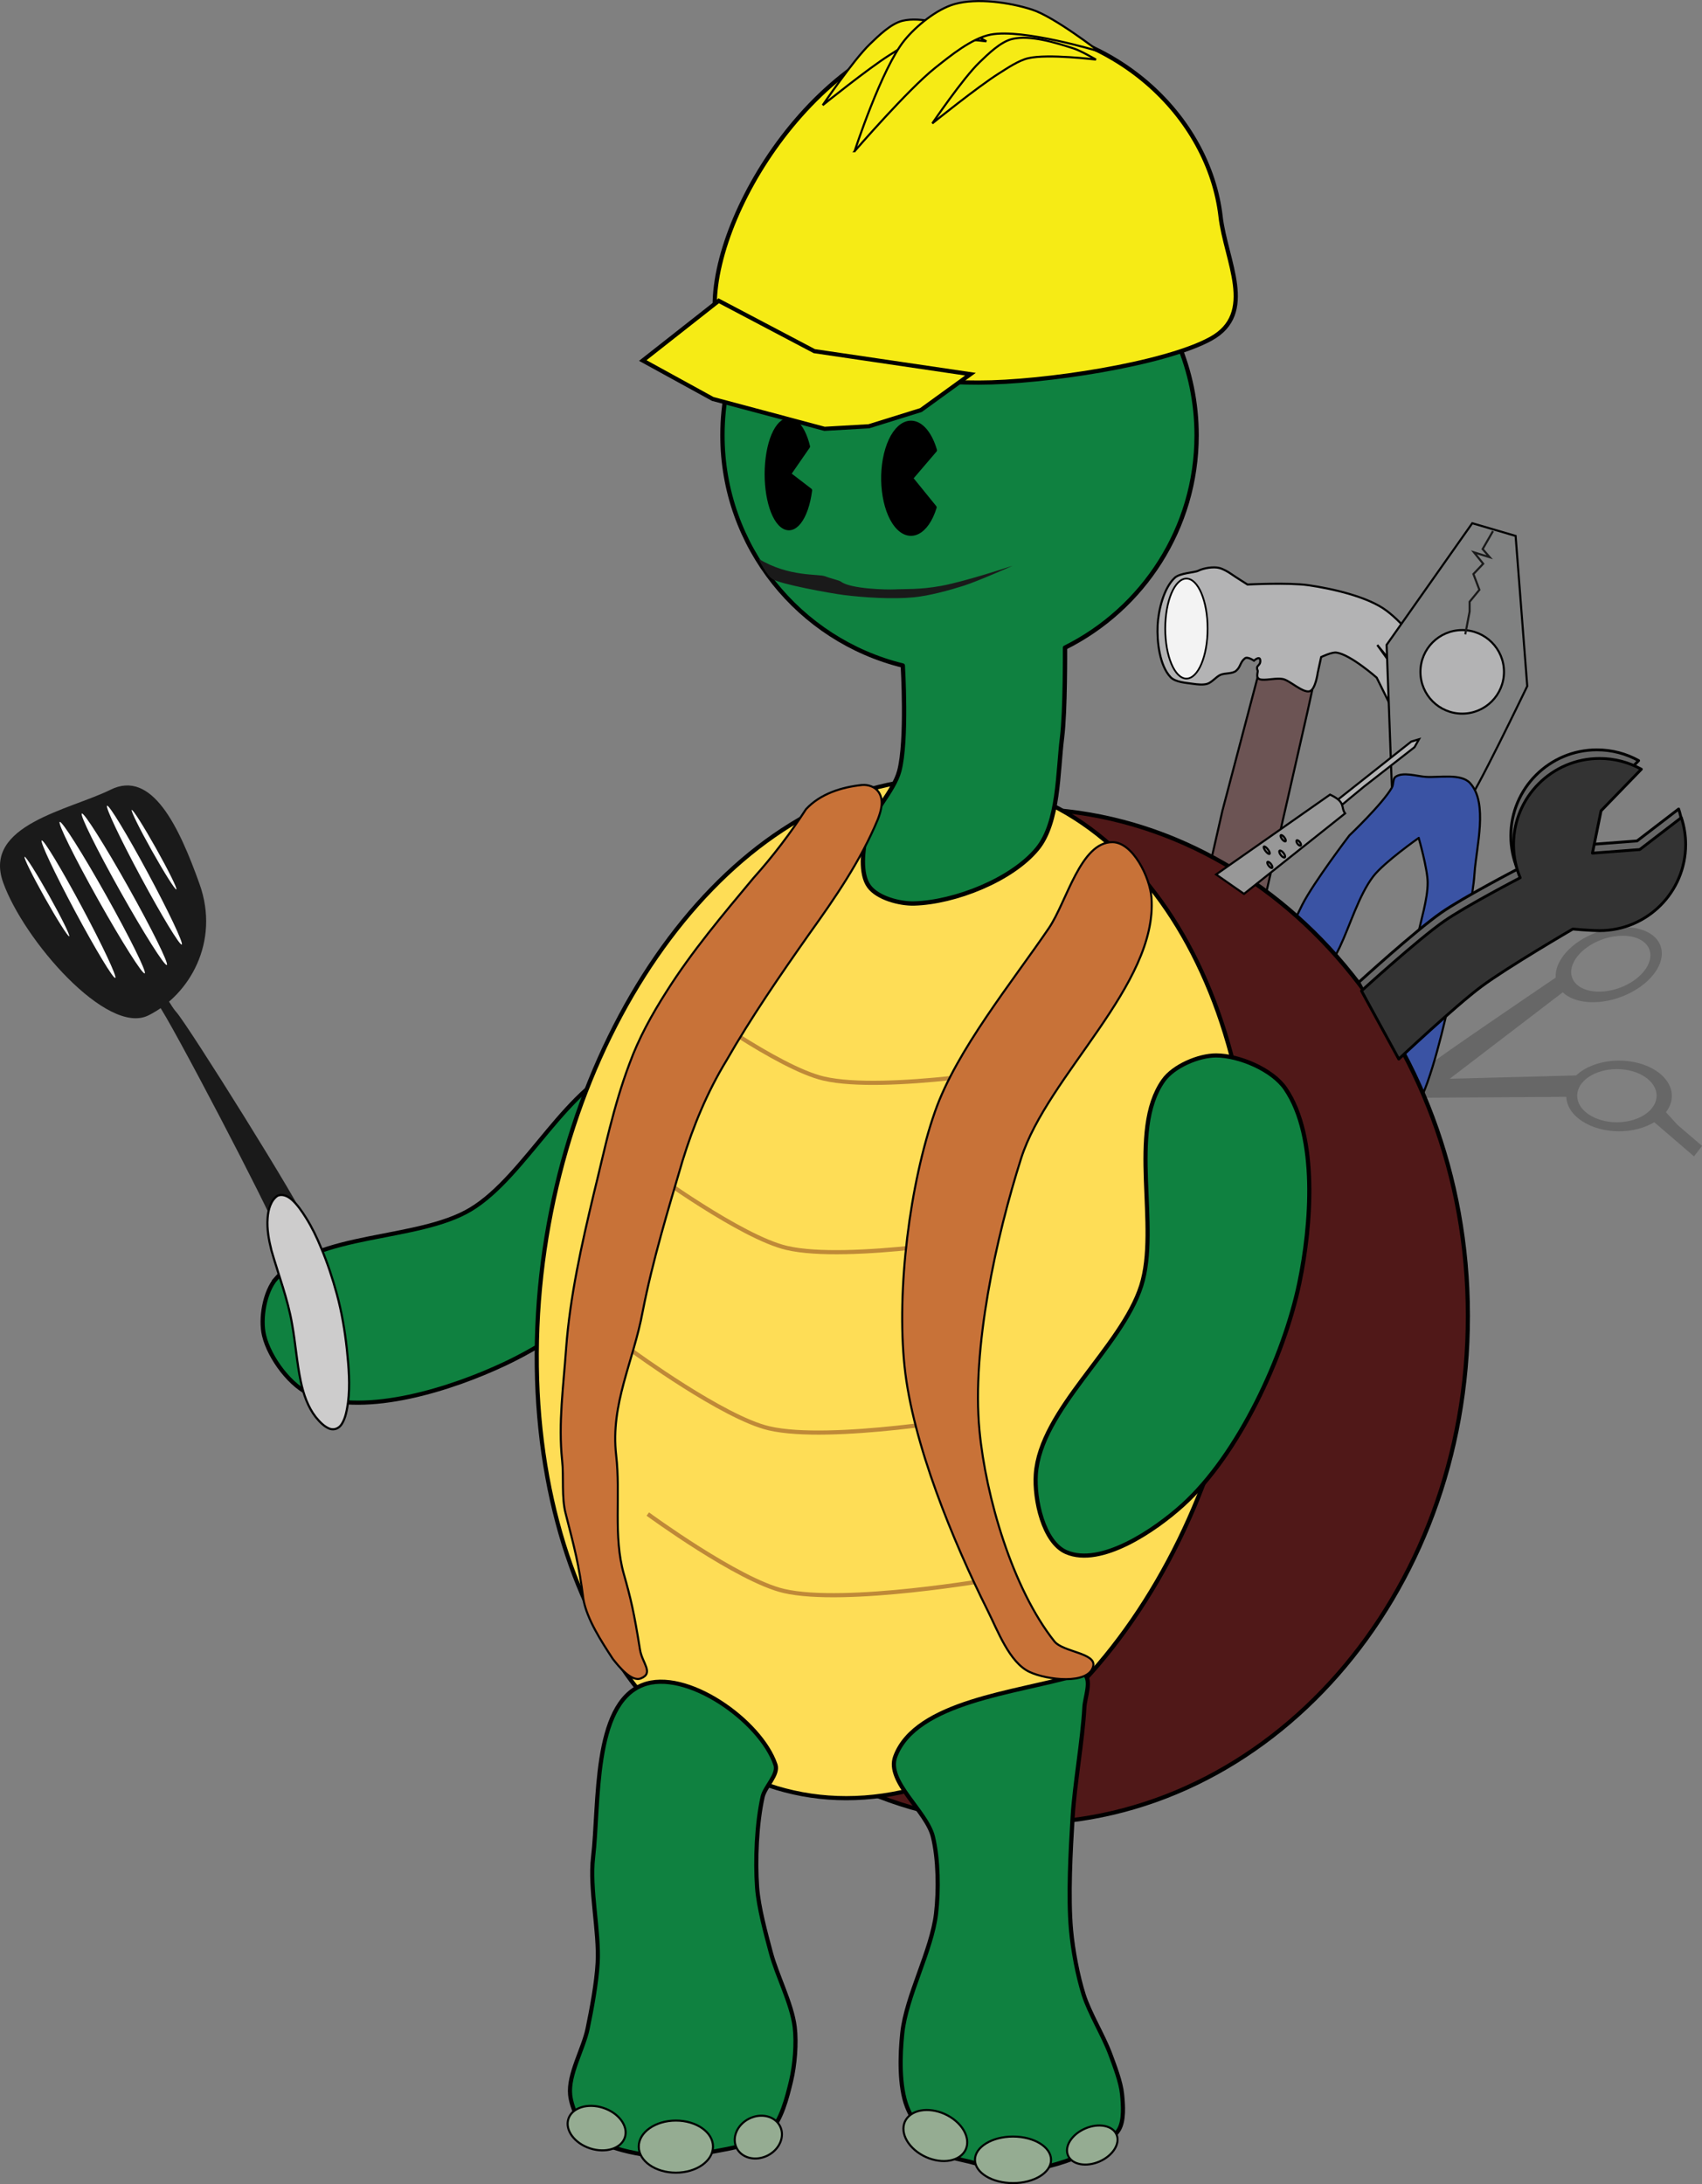 <?xml version="1.0" encoding="UTF-8"?>
<svg version="1.1" viewBox="0 0 1025.5 1315.6" xml:space="preserve" xmlns="http://www.w3.org/2000/svg"><rect x="0" y="0" width="1025.5" height="1315.6" fill="#808080" stroke="none"/><defs><clipPath id="b"><path d="m0 1052.5h820.43v-1052.5h-820.43v1052.5z"/></clipPath><clipPath id="a"><path d="m304.53 570.6h193.84v-287.82h-193.84v287.82z"/></clipPath></defs><g transform="matrix(1.25 0 0 -1.25 0 1315.6)"><g clip-path="url(#b)"><g transform="translate(779.36 537.31)"><path d="m0 0c10.565 0 19.156-5.74 19.156-12.812 0-7.073-8.591-12.813-19.156-12.813s-19.125 5.74-19.125 12.813c0 7.072 8.56 12.812 19.125 12.812m3 64.25c6.161-0.051 11.14-2.415 12.688-6.656 2.344-6.424-4.077-14.691-14.344-18.438-10.267-3.746-20.531-1.58-22.875 4.844-2.345 6.424 4.076 14.691 14.344 18.438 1.925 0.702 3.878 1.171 5.75 1.468 1.52 0.242 3.015 0.356 4.437 0.344m1 4.125c-1.909 0.017-3.899-0.114-5.937-0.437-2.51-0.399-5.106-1.058-7.688-2-12.272-4.479-20.434-13.779-19.844-21.844-6.872-4.656-58.268-39.518-60.75-42-2.654-2.654-13-15.938-13-15.938l78.844 0.469c0.348-9.2 11.612-16.594 25.437-16.594 6.527 0 12.465 1.668 16.969 4.375l19.157-16.468 3.875 5.062-11.844 10.125-5.563 6.125c1.813 2.342 2.844 4.994 2.844 7.813 0 9.402-11.393 17.031-25.438 17.031-8.551 0-16.106-2.822-20.718-7.156l-60.907-1.594 54.469 41.656c5.463-5.229 16.633-6.403 27.844-2.312 13.771 5.025 22.425 16.102 19.281 24.718-2.075 5.688-8.761 8.894-17.031 8.969" fill="#676767"/></g><g transform="translate(606.75 728.26)"><path d="m0 0-17.517-66.433-8.594-37.678 27.103-13.221 12.559 54.865 9.915 43.628 2.314 10.576 0.661 9.585-26.441-1.322z" fill="#6c5454"/><path d="m0 0-17.517-66.433-8.594-37.678 27.103-13.221 12.559 54.865 9.915 43.628 2.314 10.576 0.661 9.585-26.441-1.322z" fill="none" stroke="#000"/></g><g transform="translate(566.16 773.98)"><path d="m0 0c2.601 2.481 9.454 2.489 11.463 3.487 2.599 1.292 7.289 2.049 10.1 1.322 1.919-0.497 4.175-1.803 5.802-2.937 2.282-1.59 7.786-5.033 7.786-5.033s19.823 1.026 29.303-0.33c11.238-1.608 28.693-5.463 37.754-12.302 8.629-6.514 17.237-17.611 21.336-27.615 1.867-4.555 2.645-16.195 2.645-16.195l0.661-13.551-6.941-0.992-7.602 24.128-14.576 17.705 13.915-19.358 7.271-26.441-5.618-1.983-15.865 32.06s-12.626 11.158-19.427 12.08c-2.276 0.309-7.345-2.165-7.345-2.165l-1.652-7.602s-1.087-8.202-3.964-8.888c-3.369-0.803-9.491 5.261-12.892 5.914-2.923 0.561-6.945-0.517-9.916-0.331-3.822 0.24-1.796 3.547-2.202 4.483-1.139 2.625 1.544 2.031 1.284 4.88-0.217 2.387-3.048-0.19-3.048-0.19s-3.087 2.136-4.37 1.107c-2.426-1.948-1.877-3.939-4.223-5.983-1.777-1.548-5.457-1.006-7.602-1.983-2.077-0.947-4.099-3.622-6.28-4.297-1.989-0.615-4.88-0.299-6.94 0-3.334 0.484-8.435 0.762-10.765 3.194-5.335 5.57-6.624 17.234-6.25 24.937 0.353 7.279 2.885 17.849 8.158 22.879" fill="#b3b3b4"/><path d="m0 0c2.601 2.481 9.454 2.489 11.463 3.487 2.599 1.292 7.289 2.049 10.1 1.322 1.919-0.497 4.175-1.803 5.802-2.937 2.282-1.59 7.786-5.033 7.786-5.033s19.823 1.026 29.303-0.33c11.238-1.608 28.693-5.463 37.754-12.302 8.629-6.514 17.237-17.611 21.336-27.615 1.867-4.555 2.645-16.195 2.645-16.195l0.661-13.551-6.941-0.992-7.602 24.128-14.576 17.705 13.915-19.358 7.271-26.441-5.618-1.983-15.865 32.06s-12.626 11.158-19.427 12.08c-2.276 0.309-7.345-2.165-7.345-2.165l-1.652-7.602s-1.087-8.202-3.964-8.888c-3.369-0.803-9.491 5.261-12.892 5.914-2.923 0.561-6.945-0.517-9.916-0.331-3.822 0.24-1.796 3.547-2.202 4.483-1.139 2.625 1.544 2.031 1.284 4.88-0.217 2.387-3.048-0.19-3.048-0.19s-3.087 2.136-4.37 1.107c-2.426-1.948-1.877-3.939-4.223-5.983-1.777-1.548-5.457-1.006-7.602-1.983-2.077-0.947-4.099-3.622-6.28-4.297-1.989-0.615-4.88-0.299-6.94 0-3.334 0.484-8.435 0.762-10.765 3.194-5.335 5.57-6.624 17.234-6.25 24.937 0.353 7.279 2.885 17.849 8.158 22.879z" fill="none" stroke="#000"/></g><g transform="translate(582.09 749.58)"><path d="m0 0c0-13.306-4.572-24.093-10.211-24.093-5.64 0-10.211 10.787-10.211 24.093s4.571 24.093 10.211 24.093c5.639 0 10.211-10.787 10.211-24.093" fill="#f3f3f3"/><path d="m0 0c0-13.306-4.572-24.093-10.211-24.093-5.64 0-10.211 10.787-10.211 24.093s4.571 24.093 10.211 24.093c5.639 0 10.211-10.787 10.211-24.093z" fill="none" stroke="#000" stroke-linecap="round" stroke-linejoin="round" stroke-width=".833"/></g><g transform="translate(709.66 800.35)"><path d="m0 0 20.899-6.117 5.607-72.381s-26.506-55.05-28.545-55.05-36.7 6.116-36.7 6.116l-2.549 68.813 41.288 58.619z" fill="#808181"/><path d="m0 0 20.899-6.117 5.607-72.381s-26.506-55.05-28.545-55.05-36.7 6.116-36.7 6.116l-2.549 68.813 41.288 58.619z" fill="none" stroke="#000"/></g><g transform="translate(724.95 728.73)"><path d="m0 0c0-11.12-9.014-20.134-20.134-20.134s-20.134 9.014-20.134 20.134 9.014 20.134 20.134 20.134 20.134-9.014 20.134-20.134" fill="#b3b3b4"/><path d="m0 0c0-11.12-9.014-20.134-20.134-20.134s-20.134 9.014-20.134 20.134 9.014 20.134 20.134 20.134 20.134-9.014 20.134-20.134z" fill="none" stroke="#000" stroke-linecap="round" stroke-linejoin="round"/></g><g transform="translate(683.85 648.7)"><path d="m0 0s4.265-14.871 4.311-21.428c0.057-8.026-3.333-18.429-4.903-26.299-3.355-16.821-7.138-39.443-11.885-55.926-4.542-15.767-18.829-51.35-18.829-51.35l2.996-16.261 9.842 4.707s17.296 33.568 22.679 48.783c6.533 18.463 11.685 44.192 15.833 63.332 2.406 11.098 6.093 25.898 6.847 37.229 0.871 13.081 6.704 33.969-2.139 43.648-4.372 4.785-14.931 2.545-21.396 2.995-4.355 0.304-11.009 2.552-14.55 0-1.317-0.949-0.899-3.729-1.711-5.135-4.643-8.029-20.541-23.108-20.541-23.108s-17.194-22.585-22.679-33.377c-6.734-13.249-14.148-32.001-16.689-46.643-1.778-10.246-2.34-24.53 0-34.662 1.317-5.706 8.558-17.545 8.558-17.545s6.541 16.237 8.131 23.536c1.377 6.32 0.342 15.228 2.075 21.46 2.98 10.715 11.216 23.401 15.997 33.442 4.867 10.223 9.256 25.132 16.161 34.105 5.244 6.814 21.892 18.497 21.892 18.497" fill="#3a53a4"/><path d="m0 0s4.265-14.871 4.311-21.428c0.057-8.026-3.333-18.429-4.903-26.299-3.355-16.821-7.138-39.443-11.885-55.926-4.542-15.767-18.829-51.35-18.829-51.35l2.996-16.261 9.842 4.707s17.296 33.568 22.679 48.783c6.533 18.463 11.685 44.192 15.833 63.332 2.406 11.098 6.093 25.898 6.847 37.229 0.871 13.081 6.704 33.969-2.139 43.648-4.372 4.785-14.931 2.545-21.396 2.995-4.355 0.304-11.009 2.552-14.55 0-1.317-0.949-0.899-3.729-1.711-5.135-4.643-8.029-20.541-23.108-20.541-23.108s-17.194-22.585-22.679-33.377c-6.734-13.249-14.148-32.001-16.689-46.643-1.778-10.246-2.34-24.53 0-34.662 1.317-5.706 8.558-17.545 8.558-17.545s6.541 16.237 8.131 23.536c1.377 6.32 0.342 15.228 2.075 21.46 2.98 10.715 11.216 23.401 15.997 33.442 4.867 10.223 9.256 25.132 16.161 34.105 5.244 6.814 21.892 18.497 21.892 18.497z" fill="none" stroke="#000"/></g><g transform="translate(719.64 796.53)"><path d="m0 0-4.972-8.635 3.402-3.925-7.588 2.355 4.448-5.494-4.71-4.972 2.878-7.588-4.709-5.757v-4.71l-2.094-10.989" fill="none" stroke="#1a1a1a"/></g><g transform="translate(707.55 418.32)"><path d="m0 0c0.102-134.89-95.991-244.34-214.63-244.45-118.64-0.116-214.9 109.14-215 244.03v0.42c-0.102 134.89 95.991 244.34 214.63 244.45 118.64 0.116 214.9-109.14 215-244.03v-0.42" fill="#501818"/><path d="m0 0c0.102-134.89-95.991-244.34-214.63-244.45-118.64-0.116-214.9 109.14-215 244.03v0.42c-0.102 134.89 95.991 244.34 214.63 244.45 118.64 0.116 214.9-109.14 215-244.03v-0.42z" fill="none" stroke="#000" stroke-linecap="round" stroke-linejoin="round" stroke-width="2"/></g><g transform="translate(133.12 436.41)"><path d="m0 0c19.669 22.464 68.213 17.902 93.788 33.31 26.767 16.126 46.856 61.209 76.698 70.48 11.525 3.58 32.627 4.04 39.829-5.643 10.848-14.585-0.363-43.968-9.116-59.898-17.453-31.768-58.27-63.97-91.07-79.397-25.475-11.983-66.297-25.177-92.608-15.162-10.397 3.958-20.745 17.992-23.348 28.808-1.973 8.2 0.271 21.157 5.827 27.502" fill="#0f8140"/><path d="m0 0c19.669 22.464 68.213 17.902 93.788 33.31 26.767 16.126 46.856 61.209 76.698 70.48 11.525 3.58 32.627 4.04 39.829-5.643 10.848-14.585-0.363-43.968-9.116-59.898-17.453-31.768-58.27-63.97-91.07-79.397-25.475-11.983-66.297-25.177-92.608-15.162-10.397 3.958-20.745 17.992-23.348 28.808-1.973 8.2 0.271 21.157 5.827 27.502z" fill="none" stroke="#000" stroke-width="2"/></g><g transform="translate(603.15 450.22)"><path d="m0 0c-5.471-135.2-86.946-253.18-181.98-263.51s-167.64 90.89-162.16 226.09c1e-3 0.035 3e-3 0.069 4e-3 0.104 5.471 135.2 86.946 253.18 181.98 263.51 95.032 10.334 167.64-90.891 162.16-226.09l-4e-3 -0.103z" fill="#fedd56"/><path d="m0 0c-5.471-135.2-86.946-253.18-181.98-263.51s-167.64 90.89-162.16 226.09c1e-3 0.035 3e-3 0.069 4e-3 0.104 5.471 135.2 86.946 253.18 181.98 263.51 95.032 10.334 167.64-90.891 162.16-226.09l-4e-3 -0.103z" fill="none" stroke="#000" stroke-linecap="round" stroke-linejoin="round" stroke-width="2"/></g><g transform="translate(462.51 957.02)"><path d="m0 0c-63.086 0-114.28-51.195-114.28-114.28 0-53.665 37.038-98.706 86.937-110.97 0 0 2.192-36.04-1.687-50.781-2.633-10.004-13.779-20.452-15.969-30.563-1.594-7.359-3.071-18.984 1.375-25.062 4.12-5.633 14.774-8.445 21.75-8.25 19.508 0.546 47.087 11.327 59.438 26.437 10.386 12.707 9.786 37.125 11.843 53.407 1.634 12.935 1.438 43.437 1.438 43.437 37.585 18.724 63.437 57.526 63.437 102.34 0 63.086-51.195 114.28-114.28 114.28" fill="#0f8140"/><path d="m0 0c-63.086 0-114.28-51.195-114.28-114.28 0-53.665 37.038-98.706 86.937-110.97 0 0 2.192-36.04-1.687-50.781-2.633-10.004-13.779-20.452-15.969-30.563-1.594-7.359-3.071-18.984 1.375-25.062 4.12-5.633 14.774-8.445 21.75-8.25 19.508 0.546 47.087 11.327 59.438 26.437 10.386 12.707 9.786 37.125 11.843 53.407 1.634 12.935 1.438 43.437 1.438 43.437 37.585 18.724 63.437 57.526 63.437 102.34 0 63.086-51.195 114.28-114.28 114.28z" fill="none" stroke="#000" stroke-linecap="round" stroke-linejoin="round" stroke-width="2.086"/></g><g transform="translate(450.49 808)"><path d="m0 0c-3.872-12.577-12.109-16.495-18.397-8.75-6.289 7.744-8.248 24.218-4.376 36.795s12.109 16.494 18.398 8.75c1.869-2.302 3.426-5.489 4.534-9.279l-11.545-13.494 11.386-14.022z"/><path d="m0 0c-3.872-12.577-12.109-16.495-18.397-8.75-6.289 7.744-8.248 24.218-4.376 36.795s12.109 16.494 18.398 8.75c1.869-2.302 3.426-5.489 4.534-9.279l-11.545-13.494 11.386-14.022z" fill="none" stroke="#000" stroke-linecap="round" stroke-linejoin="round" stroke-width="2"/></g><g transform="translate(390.47 816.2)"><path d="m0 0c-1.773-13.737-7.78-21.368-13.415-17.046-5.636 4.323-8.767 18.963-6.993 32.7 1.773 13.737 7.779 21.368 13.415 17.046 2.514-1.929 4.647-6.05 5.991-11.575l-9.202-13.298 10.204-7.827z"/><path d="m0 0c-1.773-13.737-7.78-21.368-13.415-17.046-5.636 4.323-8.767 18.963-6.993 32.7 1.773 13.737 7.779 21.368 13.415 17.046 2.514-1.929 4.647-6.05 5.991-11.575l-9.202-13.298 10.204-7.827z" fill="none" stroke="#000" stroke-linecap="round" stroke-linejoin="round" stroke-width="2"/></g><g transform="translate(588.33 948.23)"><path d="m0 0c2.486-21.394 17.617-46.721-4.7-58.99-22.317-12.268-80.556-21.123-111.92-21.123-62.73 0-109.12 20.609-127.21 37.232 0 48.705 55.937 136.28 128.04 135.95 65.302-0.307 110.26-45.412 115.8-93.065" fill="#f6eb15"/><path d="m0 0c2.486-21.394 17.617-46.721-4.7-58.99-22.317-12.268-80.556-21.123-111.92-21.123-62.73 0-109.12 20.609-127.21 37.232 0 48.705 55.937 136.28 128.04 135.95 65.302-0.307 110.26-45.412 115.8-93.065z" fill="none" stroke="#000" stroke-linecap="round" stroke-linejoin="round" stroke-width="2.04"/></g><g transform="translate(769.74 691.15)"><path d="m0 0c-22.901 0-41.48-18.579-41.48-41.48 0-5.668 1.14-11.08 3.201-16.003 0 0-26.346-13.712-36.754-20.983-12.787-8.934-39.741-33.532-39.741-33.532l17.973-32.853s27.04 25.418 39.763 34.909c12.532 9.348 44.116 27.742 44.116 27.742s8.339-0.76 12.922-0.76c22.901 0 41.48 18.579 41.48 41.48 0 4.53-0.733 8.89-2.077 12.972l-20.051-15.388-11.404-0.869-11.403-0.869 2.077 10.206 2.077 10.205 19.416 20.03c-5.959 3.311-12.819 5.193-20.115 5.193" fill="#676767"/><path d="m0 0c-22.901 0-41.48-18.579-41.48-41.48 0-5.668 1.14-11.08 3.201-16.003 0 0-26.346-13.712-36.754-20.983-12.787-8.934-39.741-33.532-39.741-33.532l17.973-32.853s27.04 25.418 39.763 34.909c12.532 9.348 44.116 27.742 44.116 27.742s8.339-0.76 12.922-0.76c22.901 0 41.48 18.579 41.48 41.48 0 4.53-0.733 8.89-2.077 12.972l-20.051-15.388-11.404-0.869-11.403-0.869 2.077 10.206 2.077 10.205 19.416 20.03c-5.959 3.311-12.819 5.193-20.115 5.193z" fill="none" stroke="#000" stroke-linecap="round" stroke-linejoin="round" stroke-width="1.357"/></g><g transform="translate(346.44 907.54)"><path d="m 0,0 -36.607,-28.792 33.728,-18.509 53.881,-14.396 21.389,1.234 25.089,7.815 23.856,17.275 L 46.067,-24.267 0,0 Z" fill="#f6eb15"/><path d="m 0,0 -36.607,-28.792 33.728,-18.509 53.881,-14.396 21.389,1.234 25.089,7.815 23.856,17.275 L 46.067,-24.267 0,0 Z" fill="none" stroke="#000" stroke-width="2"/></g><g transform="translate(365.62 783.21)"><path d="m0 0c14.93-8.99 28.97-7.117 32.219-8.46 2.388-0.986 6.717-1.924 7.503-2.536 4.54-3.535 22.211-3.965 26.116-3.733 4.35 0.259 11.714-0.235 22.17 1.67 12.187 2.221 34.647 9.812 34.581 9.746 0 0-16.489-7.382-23.855-9.719-7.002-2.221-16.544-4.808-23.855-5.522-10.096-0.987-23.73-0.155-33.795 1.104-6.126 0.767-30.808 5.237-34.458 7.731-2.913 1.991-6.626 9.719-6.626 9.719" fill="#1a1a1a"/></g><g transform="translate(560.79 531.85)"><path d="m0 0c-17.301-24.335-1.628-70.504-10.697-98.951-9.493-29.773-48.702-59.751-50.813-90.929-0.816-12.04 3.621-32.675 14.709-37.441 16.699-7.177 42.689 10.53 56.161 22.732 26.865 24.333 48.745 71.495 56.162 106.98 5.76 27.557 9.147 70.324-6.686 93.603-6.256 9.198-22.305 16.017-33.43 16.046-8.433 0.021-20.519-5.161-25.406-12.035" fill="#0f8140"/><path d="m0 0c-17.301-24.335-1.628-70.504-10.697-98.951-9.493-29.773-48.702-59.751-50.813-90.929-0.816-12.04 3.621-32.675 14.709-37.441 16.699-7.177 42.689 10.53 56.161 22.732 26.865 24.333 48.745 71.495 56.162 106.98 5.76 27.557 9.147 70.324-6.686 93.603-6.256 9.198-22.305 16.017-33.43 16.046-8.433 0.021-20.519-5.161-25.406-12.035z" fill="none" stroke="#000" stroke-width="2"/></g><g transform="translate(309.73 240.52)"><path d="m0 0c-24.118-9.503-20.8-57.309-23.855-83.052-1.798-15.148 3.033-35.569 2.209-50.802-0.522-9.639-2.897-22.356-4.86-31.807-2.007-9.663-9.406-21.99-8.393-31.807 0.669-6.485 4.861-15.089 9.718-19.438 5.999-5.369 17.23-8.018 25.181-9.276 10.087-1.598 23.978-0.556 34.016 1.325 8.403 1.574 20.684 3.457 26.947 9.277 5.915 5.496 8.712 16.888 10.603 24.738 1.834 7.62 2.716 18.285 1.767 26.064-1.366 11.192-8.594 24.886-11.486 35.783-2.467 9.296-5.917 21.774-6.627 31.365-0.969 13.109-0.224 30.909 2.651 43.735 1.093 4.875 7.78 10.727 6.185 15.462-7.155 21.237-43.206 46.648-64.056 38.433" fill="#0f8140"/><path d="m0 0c-24.118-9.503-20.8-57.309-23.855-83.052-1.798-15.148 3.033-35.569 2.209-50.802-0.522-9.639-2.897-22.356-4.86-31.807-2.007-9.663-9.406-21.99-8.393-31.807 0.669-6.485 4.861-15.089 9.718-19.438 5.999-5.369 17.23-8.018 25.181-9.276 10.087-1.598 23.978-0.556 34.016 1.325 8.403 1.574 20.684 3.457 26.947 9.277 5.915 5.496 8.712 16.888 10.603 24.738 1.834 7.62 2.716 18.285 1.767 26.064-1.366 11.192-8.594 24.886-11.486 35.783-2.467 9.296-5.917 21.774-6.627 31.365-0.969 13.109-0.224 30.909 2.651 43.735 1.093 4.875 7.78 10.727 6.185 15.462-7.155 21.237-43.206 46.648-64.056 38.433z" fill="none" stroke="#000" stroke-width="2"/></g><g transform="translate(431.52 206)"><path d="m0 0c-4.427-12.005 15.115-26.163 18.16-38.59 2.65-10.812 2.818-26.021 1.513-37.077-2.101-17.805-14.372-39.678-16.268-57.506-1.131-10.631-1.588-25.593 2.27-35.563 3.148-8.134 10.96-17.78 18.16-22.7 3.142-2.147 8.423-2.83 12.107-3.784 6.507-1.685 15.221-4.649 21.943-4.54 9.689 0.157 22.532 3.664 31.402 7.567 6.137 2.701 15.129 6.711 18.538 12.485 2.607 4.415 2.019 11.922 1.513 17.025-0.594 6.004-3.587 13.634-5.675 19.295-3.27 8.866-10.01 19.744-12.863 28.753-2.863 9.04-5.207 21.579-6.053 31.023-1.46 16.281-0.229 38.164 0.756 54.48 0.963 15.952 4.823 37.009 5.675 52.967 0.254 4.76 3.618 12.786 0 15.89-1.133 0.972-3.487-0.332-4.918-0.757-27.223-8.078-76.435-12.326-86.26-38.968" fill="#0f8140"/><path d="m0 0c-4.427-12.005 15.115-26.163 18.16-38.59 2.65-10.812 2.818-26.021 1.513-37.077-2.101-17.805-14.372-39.678-16.268-57.506-1.131-10.631-1.588-25.593 2.27-35.563 3.148-8.134 10.96-17.78 18.16-22.7 3.142-2.147 8.423-2.83 12.107-3.784 6.507-1.685 15.221-4.649 21.943-4.54 9.689 0.157 22.532 3.664 31.402 7.567 6.137 2.701 15.129 6.711 18.538 12.485 2.607 4.415 2.019 11.922 1.513 17.025-0.594 6.004-3.587 13.634-5.675 19.295-3.27 8.866-10.01 19.744-12.863 28.753-2.863 9.04-5.207 21.579-6.053 31.023-1.46 16.281-0.229 38.164 0.756 54.48 0.963 15.952 4.823 37.009 5.675 52.967 0.254 4.76 3.618 12.786 0 15.89-1.133 0.972-3.487-0.332-4.918-0.757-27.223-8.078-76.435-12.326-86.26-38.968z" fill="none" stroke="#000" stroke-width="2"/></g><g transform="translate(396.57 1001.8)"><path d="m0 0s14.695 21.685 22.732 29.418c4.194 4.035 10.135 9.916 15.797 11.26 8.762 2.081 21.087-1.841 29.667-4.574 3.419-1.089 10.698-5.349 10.698-5.349s-23.134 2.888-32.683 0.655c-4.648-1.087-10.078-4.799-14.119-7.341-10.187-6.408-32.092-24.069-32.092-24.069" fill="#f6eb15"/><path d="m0 0s14.695 21.685 22.732 29.418c4.194 4.035 10.135 9.916 15.797 11.26 8.762 2.081 21.087-1.841 29.667-4.574 3.419-1.089 10.698-5.349 10.698-5.349s-23.134 2.888-32.683 0.655c-4.648-1.087-10.078-4.799-14.119-7.341-10.187-6.408-32.092-24.069-32.092-24.069z" fill="none" stroke="#000"/></g><g transform="translate(411.95 979.63)"><path d="m 0,0 c 0,0 12.949,39.85 24.069,53.487 5.629,6.903 15.502,14.947 24.07,17.384 10.831,3.08 26.734,0.814 37.441,-2.675 10.795,-3.517 32.092,-20.058 32.092,-20.058 0,0 -36.618,11.073 -52.15,8.023 C 56.341,54.359 46.104,45.936 38.778,40.115 25.673,29.703 0,0 0,0" fill="#f6eb15"/><path d="m0 0s12.949 39.85 24.069 53.487c5.629 6.903 15.502 14.947 24.07 17.384 10.831 3.08 26.734 0.814 37.441-2.675 10.795-3.517 32.092-20.058 32.092-20.058s-36.618 11.073-52.15 8.023c-9.181-1.802-19.418-10.225-26.744-16.046-13.105-10.412-38.778-40.115-38.778-40.115z" fill="none" stroke="#000"/></g><g transform="translate(449.39 993.01)"><path d="m0 0s14.695 21.685 22.732 29.418c4.194 4.035 10.135 9.916 15.797 11.26 8.762 2.081 21.087-1.841 29.667-4.574 3.419-1.089 10.698-5.349 10.698-5.349s-23.134 2.888-32.683 0.655c-4.648-1.087-10.078-4.799-14.119-7.341-10.187-6.408-32.092-24.069-32.092-24.069z" fill="none" stroke="#000"/></g><g clip-path="url(#a)" opacity=".5"><g transform="translate(331.48 569.8)"><path d="m0 0s43.548-31.918 65.544-37.047c29.604-6.903 101.17 5.7 101.17 5.7" fill="none" stroke="#7f3619" stroke-width="2"/></g><g transform="translate(313.67 488.19)"><path d="m0 0s43.548-31.918 65.544-37.047c29.604-6.903 101.17 5.7 101.17 5.7" fill="none" stroke="#7f3619" stroke-width="2"/></g><g transform="translate(305.12 401.27)"><path d="m0 0s43.548-31.918 65.544-37.047c29.604-6.903 101.17 5.7 101.17 5.7" fill="none" stroke="#7f3619" stroke-width="2"/></g><g transform="translate(312.25 322.9)"><path d="m0 0s43.548-31.918 65.544-37.047c29.604-6.903 101.17 5.7 101.17 5.7" fill="none" stroke="#7f3619" stroke-width="2"/></g></g><g transform="translate(555.03 619.93)"><path d="m0 0c3.098-42.046-50.076-85.517-62.848-125.7-12.047-37.902-23.819-91.451-20.057-131.04 3.06-32.209 16.002-76.274 36.104-101.63 4.148-5.231 20.322-5.553 18.72-12.034-2.222-8.991-22.387-6.643-30.755-2.675-9.651 4.577-15.282 19.864-20.058 29.418-16.674 33.362-36.215 80.58-40.115 117.67-3.888 36.965 2.403 87.948 14.709 123.02 10.319 29.411 37.3 62.478 54.824 88.254 8.706 12.805 15.272 41.666 30.755 41.453 9.793-0.135 18.001-16.977 18.721-26.744" fill="#c87238"/><path d="m0 0c3.098-42.046-50.076-85.517-62.848-125.7-12.047-37.902-23.819-91.451-20.057-131.04 3.06-32.209 16.002-76.274 36.104-101.63 4.148-5.231 20.322-5.553 18.72-12.034-2.222-8.991-22.387-6.643-30.755-2.675-9.651 4.577-15.282 19.864-20.058 29.418-16.674 33.362-36.215 80.58-40.115 117.67-3.888 36.965 2.403 87.948 14.709 123.02 10.319 29.411 37.3 62.478 54.824 88.254 8.706 12.805 15.272 41.666 30.755 41.453 9.793-0.135 18.001-16.977 18.721-26.744z" fill="none" stroke="#000"/></g><g transform="translate(415.62 674.23)"><path d="m0 0c-9.882-1.027-20.142-4.202-27.094-11.656-7.576-11.714-16.057-22.836-25.372-33.219-14.714-17.645-29.606-35.259-41.908-54.72-7.008-11.001-13.38-22.479-17.846-34.767-7.636-20.221-11.964-41.458-17.134-62.389-5.899-24.715-11.528-49.623-13.409-75.022-1.256-17.836-3.789-35.797-1.912-53.584 0.909-8.295-0.401-17.88 1.766-25.945 4.265-16.735 6.289-23.895 8.489-41.081 1.709-9.643 8.727-20.378 14.178-28.725 2.766-3.543 8.984-11.277 13.539-9.416 6.378 2.585 0.613 7.365-0.417 13.81-2.95 18.471-4.494 24.812-7.847 36.647-5.099 18.092-1.437 38.204-3.652 57.085-2.84 24.698 8.307 45.007 12.809 69.354 4.814 24.577 12.126 48.564 19.2 72.56 5.162 16.773 11.936 33.117 21.069 48.135 12.128 21.144 25.977 41.234 39.996 61.154 12.493 17.411 24.764 35.257 33.033 55.131 1.6 4.176 3.148 9.346 0.324 13.367-1.714 2.416-4.942 3.48-7.812 3.281" fill="#c87238"/><path d="m0 0c-9.882-1.027-20.142-4.202-27.094-11.656-7.576-11.714-16.057-22.836-25.372-33.219-14.714-17.645-29.606-35.259-41.908-54.72-7.008-11.001-13.38-22.479-17.846-34.767-7.636-20.221-11.964-41.458-17.134-62.389-5.899-24.715-11.528-49.623-13.409-75.022-1.256-17.836-3.789-35.797-1.912-53.584 0.909-8.295-0.401-17.88 1.766-25.945 4.265-16.735 6.289-23.895 8.489-41.081 1.709-9.643 8.727-20.378 14.178-28.725 2.766-3.543 8.984-11.277 13.539-9.416 6.378 2.585 0.613 7.365-0.417 13.81-2.95 18.471-4.494 24.812-7.847 36.647-5.099 18.092-1.437 38.204-3.652 57.085-2.84 24.698 8.307 45.007 12.809 69.354 4.814 24.577 12.126 48.564 19.2 72.56 5.162 16.773 11.936 33.117 21.069 48.135 12.128 21.144 25.977 41.234 39.996 61.154 12.493 17.411 24.764 35.257 33.033 55.131 1.6 4.176 3.148 9.346 0.324 13.367-1.714 2.416-4.942 3.48-7.812 3.281z" fill="none" stroke="#000"/></g><g transform="translate(72.402 574.25)"><path d="m0 0c-1.053-0.162-2.464-3e-3 -3.094-1.063 0.824-1.92 5.646-2.966 6.868-4.641 5.751-7.37 54.619-100.94 56.803-108.49 1.266-4.494 3.018-8.833 5.124-12.998 3.602-7.415 13.58-32.113 14.71-37.176 0.867-4.214 2.613-8.448 5.933-11.321 1.256-0.985 2.995-2.218 4.594-1.218 1.969 1.21 2.283 3.701 2.885 5.733 1.259 5.919-16.513 53.41-18.241 59.893-2.122 7.325-57.214 95.341-63.002 101.83-3.507 3.938-3.995 8.19-9.33 9.229-1.064 0.225-2.165 0.298-3.25 0.219" fill="#1a1a1a"/></g><g transform="translate(635.4 659.67)"><path d="m0 0 44.837 35.462 3.756 1.126-2.17-3.826-24.361-19.019-6.618-5.452-13.332-11.143" fill="#b3b3b4" stroke="#000"/></g><g transform="translate(641.11 669.58)"><path d="m0 0c7.874-3.719 4.996-6.056 7.257-9.054l-48.741-38.793-13.446 9.365 54.93 38.482z" fill="#989898"/><path d="m0 0c7.874-3.719 4.996-6.056 7.257-9.054l-48.741-38.793-13.446 9.365 54.93 38.482z" fill="none" stroke="#000"/></g><g transform="translate(611.95 641.02)"><path d="m0 0c-0.303-0.234-1.156 0.362-1.904 1.332-0.749 0.969-1.11 1.945-0.808 2.179 0.303 0.234 1.156-0.363 1.905-1.332s1.11-1.945 0.807-2.179" fill="#989898"/><path d="m0 0c-0.303-0.234-1.156 0.362-1.904 1.332-0.749 0.969-1.11 1.945-0.808 2.179 0.303 0.234 1.156-0.363 1.905-1.332s1.11-1.945 0.807-2.179z" fill="none" stroke="#000" stroke-linecap="round" stroke-linejoin="round"/></g><g transform="translate(619.28 639.33)"><path d="m0 0c-0.364-0.281-1.215 0.212-1.901 1.101-0.686 0.888-0.948 1.836-0.585 2.117 0.364 0.281 1.215-0.212 1.901-1.101 0.687-0.888 0.949-1.836 0.585-2.117" fill="#989898"/><path d="m0 0c-0.364-0.281-1.215 0.212-1.901 1.101-0.686 0.888-0.948 1.836-0.585 2.117 0.364 0.281 1.215-0.212 1.901-1.101 0.687-0.888 0.949-1.836 0.585-2.117z" fill="none" stroke="#000" stroke-linecap="round" stroke-linejoin="round"/></g><g transform="translate(619.65 647.09)"><path d="m0 0c-0.3-0.238-1.05 0.223-1.675 1.03-0.626 0.807-0.89 1.653-0.59 1.891 2e-3 2e-3 4e-3 3e-3 5e-3 4e-3 0.3 0.238 1.05-0.223 1.676-1.029 0.625-0.807 0.889-1.654 0.589-1.892-1e-3 -1e-3 -3e-3 -3e-3 -5e-3 -4e-3" fill="#989898"/><path d="m0 0c-0.3-0.238-1.05 0.223-1.675 1.03-0.626 0.807-0.89 1.653-0.59 1.891 2e-3 2e-3 4e-3 3e-3 5e-3 4e-3 0.3 0.238 1.05-0.223 1.676-1.029 0.625-0.807 0.889-1.654 0.589-1.892-1e-3 -1e-3 -3e-3 -3e-3 -5e-3 -4e-3z" fill="none" stroke="#000" stroke-linecap="round" stroke-linejoin="round"/></g><g transform="translate(613.19 634.28)"><path d="m0 0c-0.3-0.238-1.038 0.207-1.647 0.994-0.61 0.786-0.861 1.617-0.561 1.854 2e-3 2e-3 3e-3 3e-3 5e-3 4e-3 0.3 0.238 1.038-0.207 1.647-0.994 0.61-0.786 0.861-1.616 0.561-1.854-2e-3 -1e-3 -3e-3 -3e-3 -5e-3 -4e-3" fill="#989898"/><path d="m0 0c-0.3-0.238-1.038 0.207-1.647 0.994-0.61 0.786-0.861 1.617-0.561 1.854 2e-3 2e-3 3e-3 3e-3 5e-3 4e-3 0.3 0.238 1.038-0.207 1.647-0.994 0.61-0.786 0.861-1.616 0.561-1.854-2e-3 -1e-3 -3e-3 -3e-3 -5e-3 -4e-3z" fill="none" stroke="#000" stroke-linecap="round" stroke-linejoin="round"/></g><g transform="translate(626.96 645.03)"><path d="m0 0c-0.301-0.236-0.976 0.128-1.507 0.814-0.532 0.686-0.719 1.433-0.417 1.67l3e-3 3e-3c0.301 0.236 0.976-0.128 1.508-0.814 0.531-0.686 0.718-1.434 0.417-1.67-1e-3 -1e-3 -3e-3 -2e-3 -4e-3 -3e-3" fill="#989898"/><path d="m0 0c-0.301-0.236-0.976 0.128-1.507 0.814-0.532 0.686-0.719 1.433-0.417 1.67l3e-3 3e-3c0.301 0.236 0.976-0.128 1.508-0.814 0.531-0.686 0.718-1.434 0.417-1.67-1e-3 -1e-3 -3e-3 -2e-3 -4e-3 -3e-3z" fill="none" stroke="#000" stroke-linecap="round" stroke-linejoin="round"/></g><g transform="translate(301.2 22.524)"><path d="m0 0c-1.758-5.379-9.276-7.743-16.793-5.28s-12.186 8.821-10.428 14.2c3e-3 8e-3 6e-3 0.016 8e-3 0.024 1.758 5.379 9.277 7.743 16.793 5.28 7.517-2.463 12.186-8.821 10.428-14.2-3e-3 -8e-3 -5e-3 -0.016-8e-3 -0.024" fill="#95ac92"/><path d="m0 0c-1.758-5.379-9.276-7.743-16.793-5.28s-12.186 8.821-10.428 14.2c3e-3 8e-3 6e-3 0.016 8e-3 0.024 1.758 5.379 9.277 7.743 16.793 5.28 7.517-2.463 12.186-8.821 10.428-14.2-3e-3 -8e-3 -5e-3 -0.016-8e-3 -0.024z" fill="none" stroke="#000" stroke-linecap="round" stroke-linejoin="round"/></g><g transform="translate(343.69 18.082)"><path d="m0 0c4e-3 -6.931-8.006-12.553-17.891-12.556s-17.902 5.614-17.907 12.545v0.011c-4e-3 6.931 8.006 12.553 17.891 12.556 9.886 3e-3 17.903-5.614 17.907-12.545v-0.011z" fill="#95ac92"/><path d="m0 0c4e-3 -6.931-8.006-12.553-17.891-12.556s-17.902 5.614-17.907 12.545v0.011c-4e-3 6.931 8.006 12.553 17.891 12.556 9.886 3e-3 17.903-5.614 17.907-12.545v-0.011z" fill="none" stroke="#000" stroke-linecap="round" stroke-linejoin="round"/></g><g transform="translate(376.01 27.887)"><path d="m0 0c2.454-4.9-0.244-11.216-6.026-14.108-5.783-2.891-12.459-1.263-14.913 3.637-4e-3 9e-3 -9e-3 0.019-0.014 0.028-2.453 4.9 0.245 11.217 6.027 14.108 5.782 2.892 12.458 1.263 14.912-3.637 5e-3 -9e-3 9e-3 -0.019 0.014-0.028" fill="#95ac92"/><path d="m0 0c2.454-4.9-0.244-11.216-6.026-14.108-5.783-2.891-12.459-1.263-14.913 3.637-4e-3 9e-3 -9e-3 0.019-0.014 0.028-2.453 4.9 0.245 11.217 6.027 14.108 5.782 2.892 12.458 1.263 14.912-3.637 5e-3 -9e-3 9e-3 -0.019 0.014-0.028z" fill="none" stroke="#000" stroke-linecap="round" stroke-linejoin="round"/></g><g transform="translate(462.65 13.322)"><path d="m0 0c-5.432-3.867-15.123-2.479-21.646 3.099-6.522 5.578-7.405 13.235-1.973 17.102l0.021 0.015c5.432 3.867 15.123 2.479 21.645-3.099 6.523-5.579 7.406-13.235 1.974-17.102l-0.021-0.015" fill="#95ac92"/><path d="m0 0c-5.432-3.867-15.123-2.479-21.646 3.099-6.522 5.578-7.405 13.235-1.973 17.102l0.021 0.015c5.432 3.867 15.123 2.479 21.645-3.099 6.523-5.579 7.406-13.235 1.974-17.102l-0.021-0.015z" fill="none" stroke="#000" stroke-linecap="round" stroke-linejoin="round"/></g><g transform="translate(506.63 11.714)"><path d="m0 0c7e-3 -6.189-8.198-11.21-18.326-11.214s-18.344 5.01-18.351 11.199v0.015c-6e-3 6.189 8.199 11.21 18.327 11.214s18.343-5.01 18.35-11.199v-0.015z" fill="#95ac92"/><path d="m0 0c7e-3 -6.189-8.198-11.21-18.326-11.214s-18.344 5.01-18.351 11.199v0.015c-6e-3 6.189 8.199 11.21 18.327 11.214s18.343-5.01 18.35-11.199v-0.015z" fill="none" stroke="#000" stroke-linecap="round" stroke-linejoin="round"/></g><g transform="translate(538.19 23.904)"><path d="m0 0c1.9-4.389-1.793-10.212-8.248-13.006-6.454-2.793-13.227-1.5-15.127 2.889-1.899 4.389 1.793 10.212 8.248 13.006 6.455 2.793 13.227 1.5 15.127-2.889" fill="#95ac92"/><path d="m0 0c1.9-4.389-1.793-10.212-8.248-13.006-6.454-2.793-13.227-1.5-15.127 2.889-1.899 4.389 1.793 10.212 8.248 13.006 6.455 2.793 13.227 1.5 15.127-2.889z" fill="none" stroke="#000" stroke-linecap="round" stroke-linejoin="round"/></g><g transform="translate(771.04 687)"><path d="m0 0c-22.901 0-41.48-18.579-41.48-41.48 0-5.668 1.14-11.08 3.201-16.003 0 0-26.346-13.712-36.754-20.983-12.787-8.934-39.742-33.532-39.742-33.532l17.974-32.853s27.04 25.418 39.763 34.909c12.532 9.348 44.116 27.742 44.116 27.742s8.339-0.76 12.922-0.76c22.901 0 41.48 18.579 41.48 41.48 0 4.53-0.733 8.89-2.077 12.972l-20.051-15.388-11.404-0.869-11.403-0.869 2.077 10.205 2.077 10.206 19.416 20.03c-5.959 3.311-12.819 5.193-20.115 5.193" fill="#333"/><path d="m0 0c-22.901 0-41.48-18.579-41.48-41.48 0-5.668 1.14-11.08 3.201-16.003 0 0-26.346-13.712-36.754-20.983-12.787-8.934-39.742-33.532-39.742-33.532l17.974-32.853s27.04 25.418 39.763 34.909c12.532 9.348 44.116 27.742 44.116 27.742s8.339-0.76 12.922-0.76c22.901 0 41.48 18.579 41.48 41.48 0 4.53-0.733 8.89-2.077 12.972l-20.051-15.388-11.404-0.869-11.403-0.869 2.077 10.205 2.077 10.206 19.416 20.03c-5.959 3.311-12.819 5.193-20.115 5.193z" fill="none" stroke="#000" stroke-linecap="round" stroke-linejoin="round" stroke-width="1.357"/></g><g transform="translate(133.69 476.22)"><path d="m0 0c-3.068-2.068-4.45-6.52-4.702-10.755-0.401-5.201 0.581-10.501 1.861-15.561 3.383-11.824 7.875-23.307 9.953-35.556 1.657-9.163 2.258-18.498 4.191-27.61 1.291-6.157 3.458-12.275 7.12-17.003 1.923-2.392 4.131-4.696 6.735-5.712 2.158-0.781 4.509 0.071 5.832 2.168 1.9 2.922 2.527 6.801 3.076 10.482 1.062 8.376 0.341 17.029-0.546 25.532-0.97 8.976-2.462 17.925-4.824 26.616-2.067 7.596-4.529 15.068-7.557 22.226-2.08 5.076-4.432 10.008-7.284 14.524-2.039 3.271-4.251 6.491-6.973 8.921-2.01 1.718-4.622 2.827-6.882 1.728" fill="#cdcccc"/><path d="m0 0c-3.068-2.068-4.45-6.52-4.702-10.755-0.401-5.201 0.581-10.501 1.861-15.561 3.383-11.824 7.875-23.307 9.953-35.556 1.657-9.163 2.258-18.498 4.191-27.61 1.291-6.157 3.458-12.275 7.12-17.003 1.923-2.392 4.131-4.696 6.735-5.712 2.158-0.781 4.509 0.071 5.832 2.168 1.9 2.922 2.527 6.801 3.076 10.482 1.062 8.376 0.341 17.029-0.546 25.532-0.97 8.976-2.462 17.925-4.824 26.616-2.067 7.596-4.529 15.068-7.557 22.226-2.08 5.076-4.432 10.008-7.284 14.524-2.039 3.271-4.251 6.491-6.973 8.921-2.01 1.718-4.622 2.827-6.882 1.728z" fill="none" stroke="#000" stroke-linecap="round" stroke-linejoin="round" stroke-width="1.038"/></g><g transform="translate(96.197 626.46)"><path d="m0 0c9.917-27.786-4.78-53.442-24.707-63.295-19.928-9.853-60.074 36.329-69.991 64.114-9.917 27.786 31.883 34.818 51.811 44.671s32.97-17.704 42.887-45.49" fill="#1a1a1a"/></g><g transform="translate(69.755 583.44)"><path d="m0 0c-1.055-0.592-11.082 15.265-22.396 35.419s-19.63 36.972-18.575 37.565c1.055 0.592 11.082-15.266 22.396-35.42 11.314-20.153 19.63-36.972 18.575-37.564" fill="#fff"/></g><g transform="translate(80.409 587.48)"><path d="m0 0c-1.055-0.592-11.082 15.265-22.396 35.419s-19.63 36.972-18.575 37.565c1.055 0.592 11.082-15.266 22.396-35.42 11.314-20.153 19.63-36.972 18.575-37.564" fill="#fff"/></g><g transform="translate(87.612 597.32)"><path d="m0 0c-0.936-0.548-9.753 13.984-19.695 32.458-9.941 18.474-17.242 33.894-16.306 34.442 0.935 0.548 9.753-13.984 19.694-32.458 9.942-18.474 17.243-33.894 16.307-34.442" fill="#fff"/></g><g transform="translate(55.565 581.25)"><path d="m0 0c-0.922-0.543-9.606 13.842-19.395 32.129-9.789 18.288-16.976 33.552-16.054 34.095s9.605-13.842 19.394-32.129c9.789-18.288 16.977-33.552 16.055-34.095" fill="#fff"/></g><g transform="translate(33.355 601.3)"><path d="m0 0c-0.554-0.311-5.817 8.012-11.755 18.59s-10.302 19.405-9.749 19.716c0.554 0.31 5.817-8.012 11.755-18.59s10.303-19.405 9.749-19.716" fill="#fff"/></g><g transform="translate(85.004 623.89)"><path d="m0 0c-0.554-0.311-5.817 8.012-11.755 18.59s-10.302 19.405-9.749 19.716c0.554 0.31 5.817-8.012 11.755-18.59s10.303-19.405 9.749-19.716" fill="#fff"/></g></g></g></svg>
